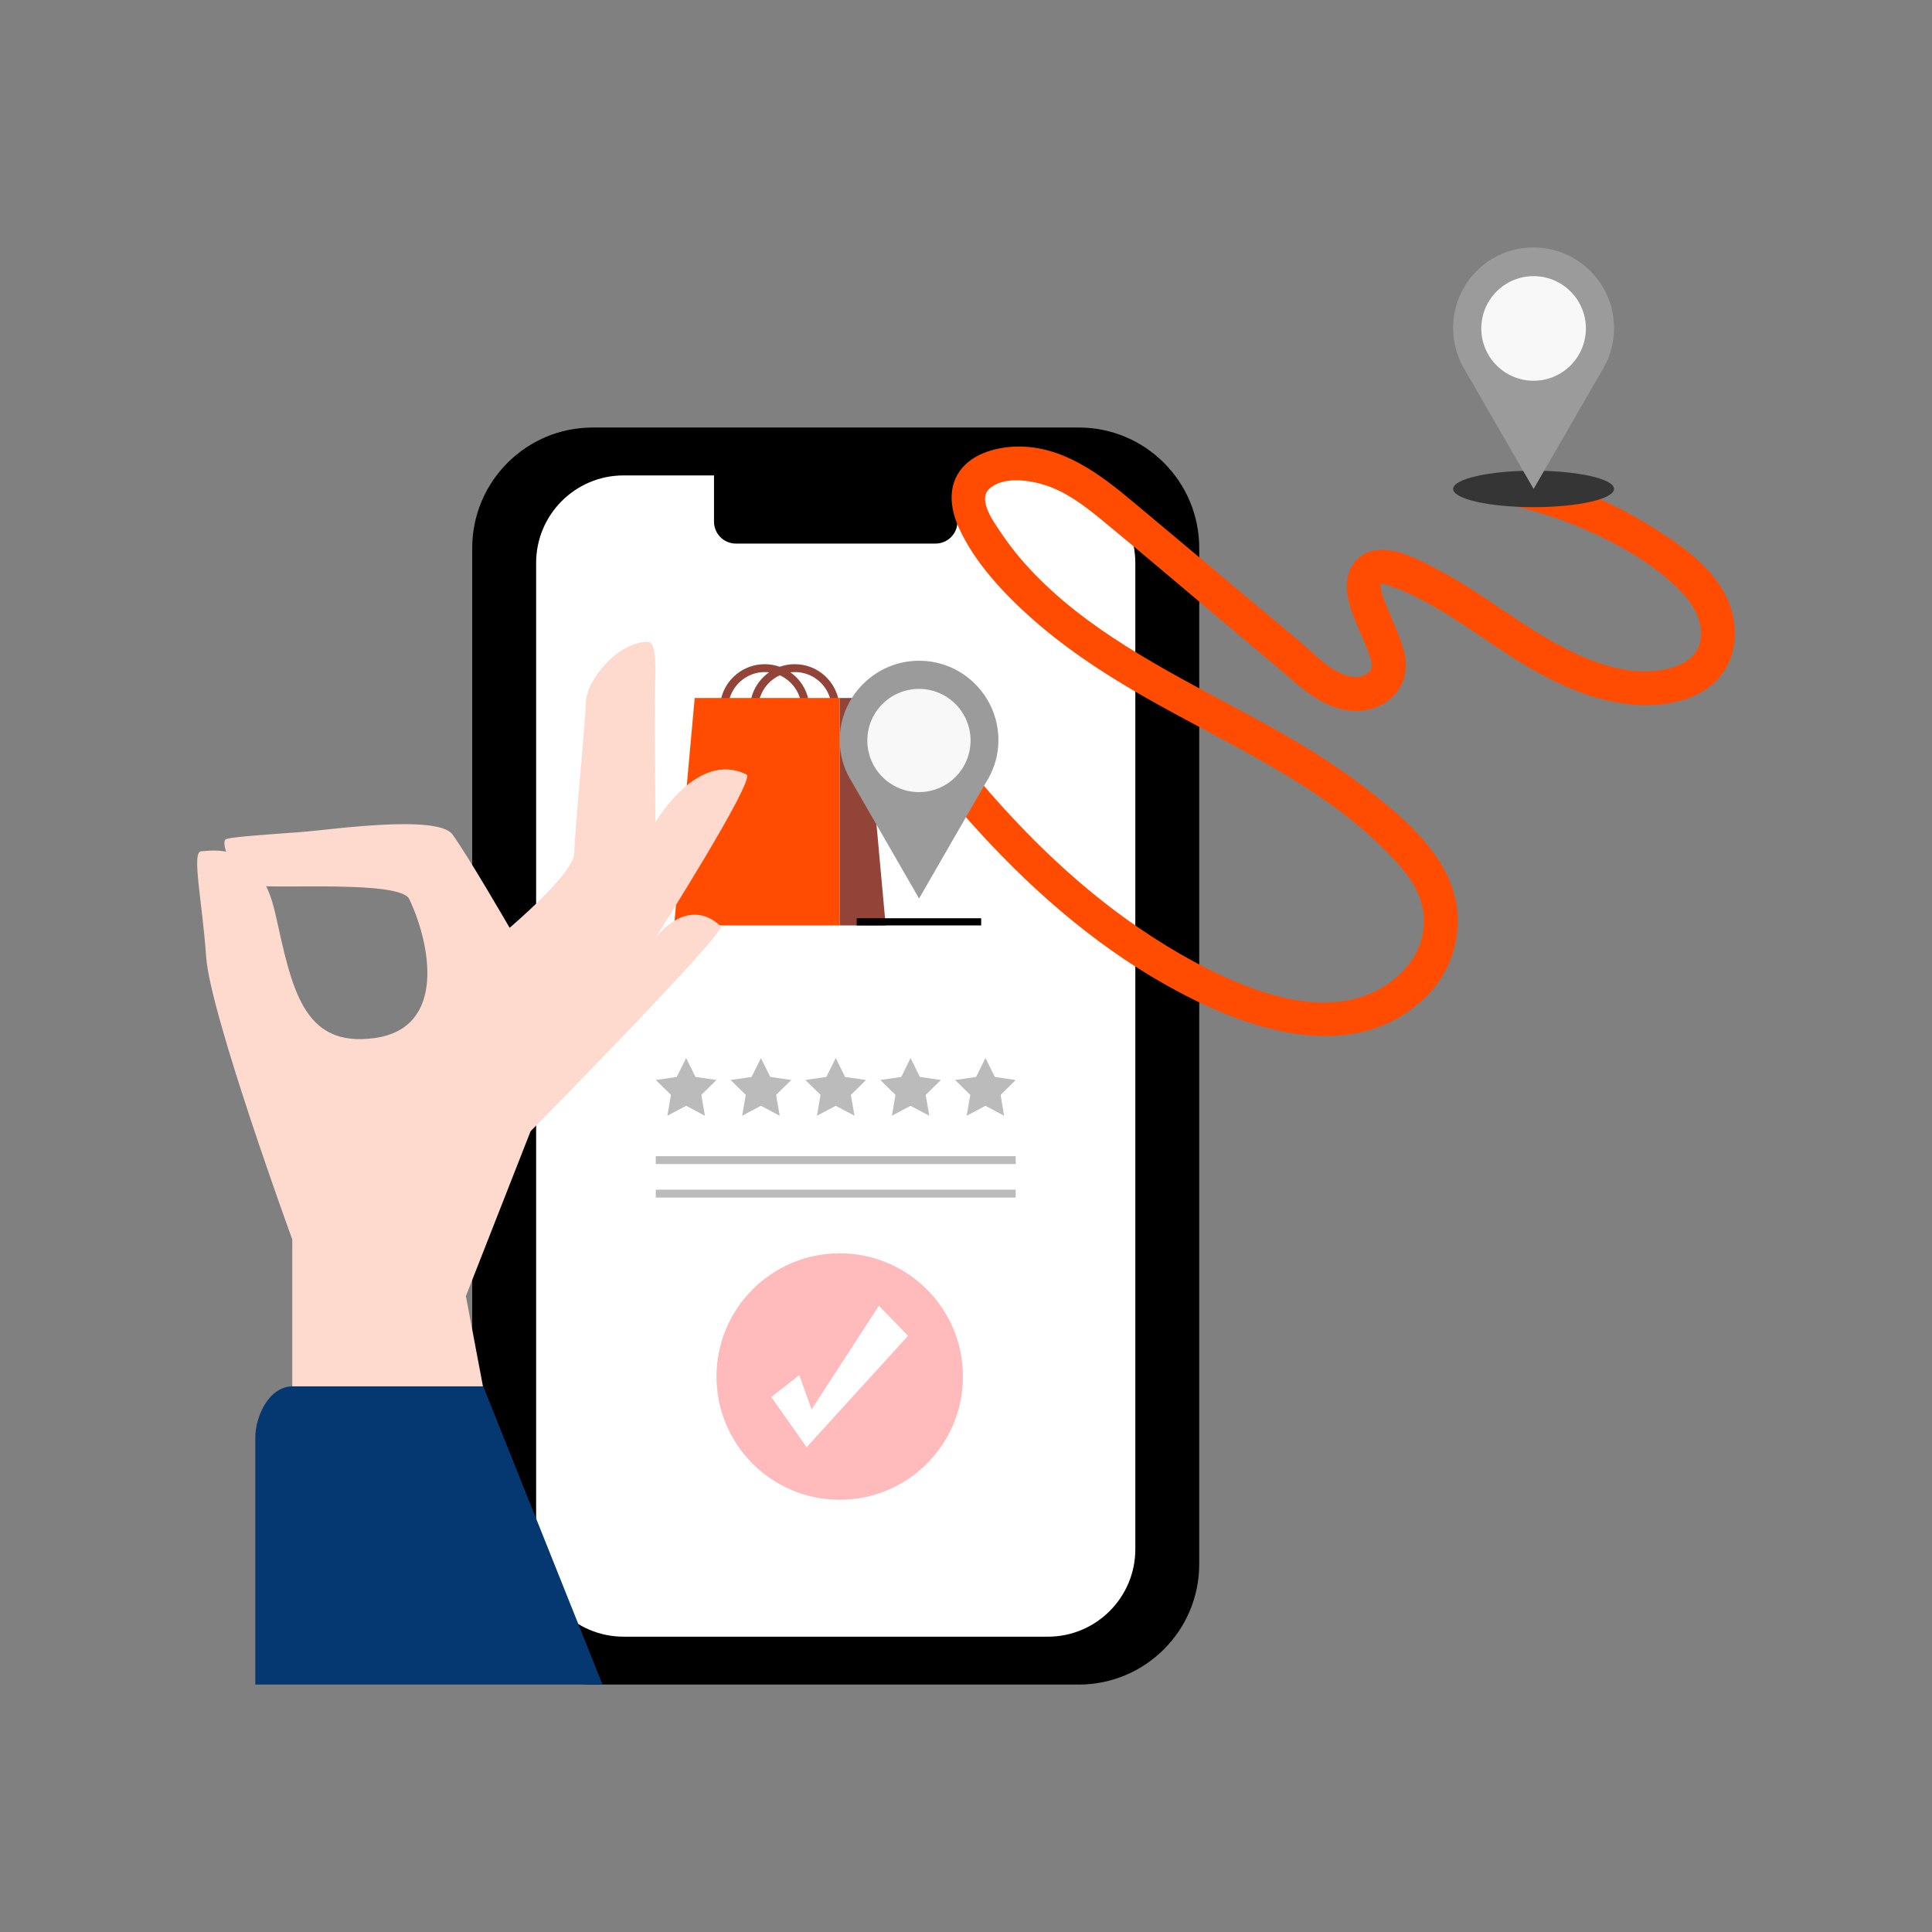 <svg xmlns="http://www.w3.org/2000/svg" xmlns:xlink="http://www.w3.org/1999/xlink" id="Layer_1" x="0px" y="0px" viewBox="0 0 1400 1400" style="enable-background:new 0 0 1400 1400;" xml:space="preserve"><rect x="0" y="0" width="1400" height="1400" fill="#808080" stroke="none"/><style type="text/css">	.st0{fill:#FFFFFF;}	.st1{fill:#924438;}	.st2{fill:#FF4C00;}	.st3{fill:#FEDACE;}	.st4{fill:#053770;}	.st5{fill:#BBBBBB;}	.st6{fill:#FFBBBB;}	.st7{fill:#F8F6F5;}	.st8{fill:#353535;}	.st9{fill:#9B9B9B;}	.st10{fill:#F8F8F8;}</style><path d="M781.7,1220.7H429.5c-48.2,0-87.3-39.1-87.3-87.3V397.1c0-48.2,39.1-87.3,87.3-87.3h352.2c48.2,0,87.3,39.1,87.3,87.3v736.3 C869,1181.6,829.9,1220.7,781.7,1220.7z"></path><path class="st0" d="M759.3,1186H451.9c-35,0-63.4-28.4-63.4-63.4V407.9c0-35,28.4-63.4,63.4-63.4h307.4c35,0,63.4,28.4,63.4,63.4 v714.7C822.7,1157.6,794.3,1186,759.3,1186z"></path><g>	<g>		<path class="st1" d="M528.6,506.4c3.2-11.2,13.5-19.4,25.6-19.4s22.5,8.2,25.6,19.4h5.9c-3.3-14.4-16.2-25.1-31.6-25.1   s-28.3,10.8-31.6,25.1H528.6z"></path>		<path class="st1" d="M550.4,506.4c3.2-11.2,13.5-19.4,25.6-19.4c12.2,0,22.5,8.2,25.6,19.4l5.9,0c-3.3-14.4-16.2-25.1-31.6-25.1   c-15.4,0-28.3,10.8-31.6,25.1H550.4z"></path>	</g>	<g>		<polygon class="st2" points="572.3,505.8 557.9,505.8 503.4,505.8 488.5,670.6 557.9,670.6 572.3,670.6 608.5,670.6 608.5,505.8      "></polygon>		<polygon class="st1" points="626.8,505.8 608.5,505.8 608.5,670.6 641.8,670.6   "></polygon>	</g></g><g>	<path class="st3" d="M211.8,1013.8V898.2c0,0-59.5-163.2-62.4-204.7s-10.9-76.7-3.4-76.7c7.4,0,41.5-8.3,53.5,45.2  c12,53.5,19.5,97.6,72.1,90.2s40.1-69,24.9-100.8c-6.6-13.5-95.6-7.2-110.5-9.7s-28.1-32.1-21.8-33.8c6.3-1.7,32.6-3.4,53.2-4.9  s99.6-13.2,110.5,1.7c10.9,14.9,41.4,67.6,41.4,67.6s46.9-39.7,46.9-54.2s8-93.9,8.4-109.5c0.4-15.6,22.9-43.5,44.7-43.5  c7.6,0,5.3,22.1,5.3,41.6s0.3,89.3,0.3,89.3s30.2-52.7,66.1-34.7c6.9,3.4-66,118.3-66,118.3s22.9-31.3,47.3-8.4  c4.2,4.6-137.8,148.5-137.8,148.5l-46.9,119.5l13.2,69.8"></path>	<path class="st4" d="M185,1220.7c0-33.2,0-163.7,0-178.9c0-15.2,9.7-37.2,27.2-37.2s138,0,138,0l86.4,216.1H185z"></path></g><path d="M677.9,393.9H533.3c-8.8,0-15.9-7.1-15.9-15.9v-35.4c0-8.8,7.1-15.9,15.9-15.9h144.6c8.8,0,15.9,7.1,15.9,15.9V378 C693.8,386.8,686.7,393.9,677.9,393.9z"></path><path class="st3" d="M1137.5,939.1"></path><rect x="620.8" y="665.4" width="90.2" height="5.2"></rect><polygon class="st5" points="497.2,766.7 504,780.4 519.2,782.6 508.2,793.4 510.8,808.5 497.2,801.3 483.6,808.5 486.2,793.4  475.2,782.6 490.4,780.4 "></polygon><polygon class="st5" points="551.4,766.7 558.2,780.4 573.4,782.6 562.4,793.4 565,808.5 551.4,801.3 537.8,808.5 540.4,793.4  529.4,782.6 544.6,780.4 "></polygon><polygon class="st5" points="605.6,766.7 612.4,780.4 627.6,782.6 616.6,793.4 619.2,808.5 605.6,801.3 592,808.5 594.6,793.4  583.6,782.6 598.8,780.4 "></polygon><polygon class="st5" points="659.8,766.7 666.6,780.4 681.8,782.6 670.8,793.4 673.4,808.5 659.8,801.3 646.3,808.5 648.9,793.4  637.9,782.6 653.1,780.4 "></polygon><polygon class="st5" points="714.1,766.7 720.9,780.4 736,782.6 725.1,793.4 727.6,808.5 714.1,801.3 700.5,808.5 703.1,793.4  692.1,782.6 707.3,780.4 "></polygon><rect x="475.2" y="837.8" class="st5" width="260.8" height="5.7"></rect><rect x="475.2" y="862.1" class="st5" width="260.8" height="5.7"></rect><circle class="st6" cx="608.5" cy="997.5" r="89.3"></circle><polygon class="st0" points="558.9,1012.3 584.5,1048.7 658,968 636.9,946.2 588.1,1021.3 579.2,996.5 "></polygon><path class="st7" d="M901.8,672.2c-0.7-1.2-1.4-2.5-2.1-3.7L901.8,672.2z"></path><g>	<path class="st2" d="M1104.9,343.2c31.4,7.6,61.7,20,89.2,36.8c25.6,15.6,56.4,36.6,62.1,68.3c2.8,15.7-0.4,31.6-11.2,43.6  c-9.5,10.5-23.6,16-37.3,18c-33,4.8-65.9-7.2-94.3-23.1c-28.7-16-54.3-37.1-83.5-52.3c-6.7-3.5-13.5-6.8-20.6-9.2  c-2.2-0.8-6.2-2.7-8.5-2c-2.8,0.9-0.4-0.2-0.4-0.2c-0.2,0.5,0.2,3.3,0.2,3.1c1,6.7,4.5,13.3,6.9,19.5c3.4,8.6,7.6,17.3,9.9,26.3  c4,15.3-1.2,30.3-15.3,38.2c-12.9,7.2-27.6,6-40.6,0c-14.6-6.8-26.8-19.1-39-29.3c-14.1-11.8-28.2-23.7-42.3-35.5  c-27.8-23.3-55.4-47-83.5-70c-11.7-9.5-24.4-19-38.9-23.7c-11.6-3.8-30.8-6.8-40.9,2.5c-9,8.2,4.1,25.3,8.9,32.5  c8.2,12.2,17.7,23.3,28.1,33.5c21.3,21.1,45.8,38.3,71.4,53.8c53,32.2,110.8,56.6,160.4,94.2c24.6,18.6,52.9,41.4,65,70.6  c12.2,29.5,4.1,63.7-19.2,85.3c-50.7,47-123.5,23.3-177-5.1c-54.6-28.9-102.4-69.7-144-115.1c-10.5-11.4-20.6-23.2-30.4-35.3  c-4.2-5.2-5-12.4,0-17.5c4.3-4.3,13.2-5.2,17.5,0c37.4,45.9,79.6,88.7,128.7,122c25.2,17.1,52.3,32.4,80.9,42.9  c27.6,10.1,59.3,15.9,87.1,3.4c24.1-10.8,42.3-34.4,36.5-61.9c-3.2-15-13-26.8-23.4-37.6c-10.3-10.7-21.4-20.6-33.2-29.7  c-47.5-36.4-102.9-60.3-154.2-90.6c-25.2-14.9-49.6-31.3-71.5-50.7c-20.8-18.4-42.5-41.3-53.9-67c-6.3-14.1-8-30.5,2.8-43  c9.4-10.9,25.7-15,39.5-15.3c33.1-0.6,60.1,19.9,84.2,40.1c26.7,22.3,53.3,44.7,79.9,67c13.7,11.5,27.5,23,41.2,34.5  c10.3,8.7,22.5,22.3,36.4,25c4.1,0.8,8.2,0.4,11.8-1.9c5-3.1,4-7.2,2.3-12.4c-4.8-14.8-13.6-29.1-16.2-44.5  c-2.8-15.8,4.7-31.3,22.1-32.8c14.9-1.3,30.9,7.7,43.7,14.4c27.6,14.4,52.1,34.1,79,49.8c25,14.5,56.6,28.7,86.2,22.1  c11.2-2.5,22.5-8.4,24.7-20.7c2.5-13.6-5.2-26.4-14.3-35.8c-20.5-21-49.2-36.6-76.2-47.6c-14.1-5.8-28.6-10.3-43.4-13.9  C1082.9,363.3,1089.4,339.4,1104.9,343.2L1104.9,343.2z"></path></g><g>	<ellipse class="st8" cx="1111.3" cy="354.3" rx="58.3" ry="13.2"></ellipse>	<g>		<path class="st9" d="M1111.2,179.3c32.1,0,58.3,26.1,58.4,58.2c0,5.5-0.7,10.8-2.1,15.8c-1.2,4.5-3,8.8-5.2,12.7l-0.9,1.6   l-20.9,36.2l-29.2,50.5l-29.2-50.5l-20.9-36.2l-0.9-1.6c-2.2-4-4-8.3-5.2-12.7c-1.4-5-2.1-10.2-2.1-15.6   C1052.9,205.4,1079,179.3,1111.2,179.3z"></path>		<circle class="st10" cx="1111.3" cy="238" r="37.9"></circle>	</g></g><g>	<path class="st9" d="M666,478.8c-31.6,0-57.4,25.7-57.5,57.3c0,5.4,0.7,10.6,2.1,15.5c1.2,4.4,3,8.6,5.2,12.5l0.9,1.5l20.6,35.7  l28.7,49.8l28.7-49.8l20.6-35.7l0.9-1.5c2.2-3.9,3.9-8.1,5.2-12.5c1.4-4.9,2.1-10.1,2.1-15.4C723.4,504.5,697.7,478.8,666,478.8z"></path>	<circle class="st10" cx="665.9" cy="536.6" r="37.4"></circle></g></svg>